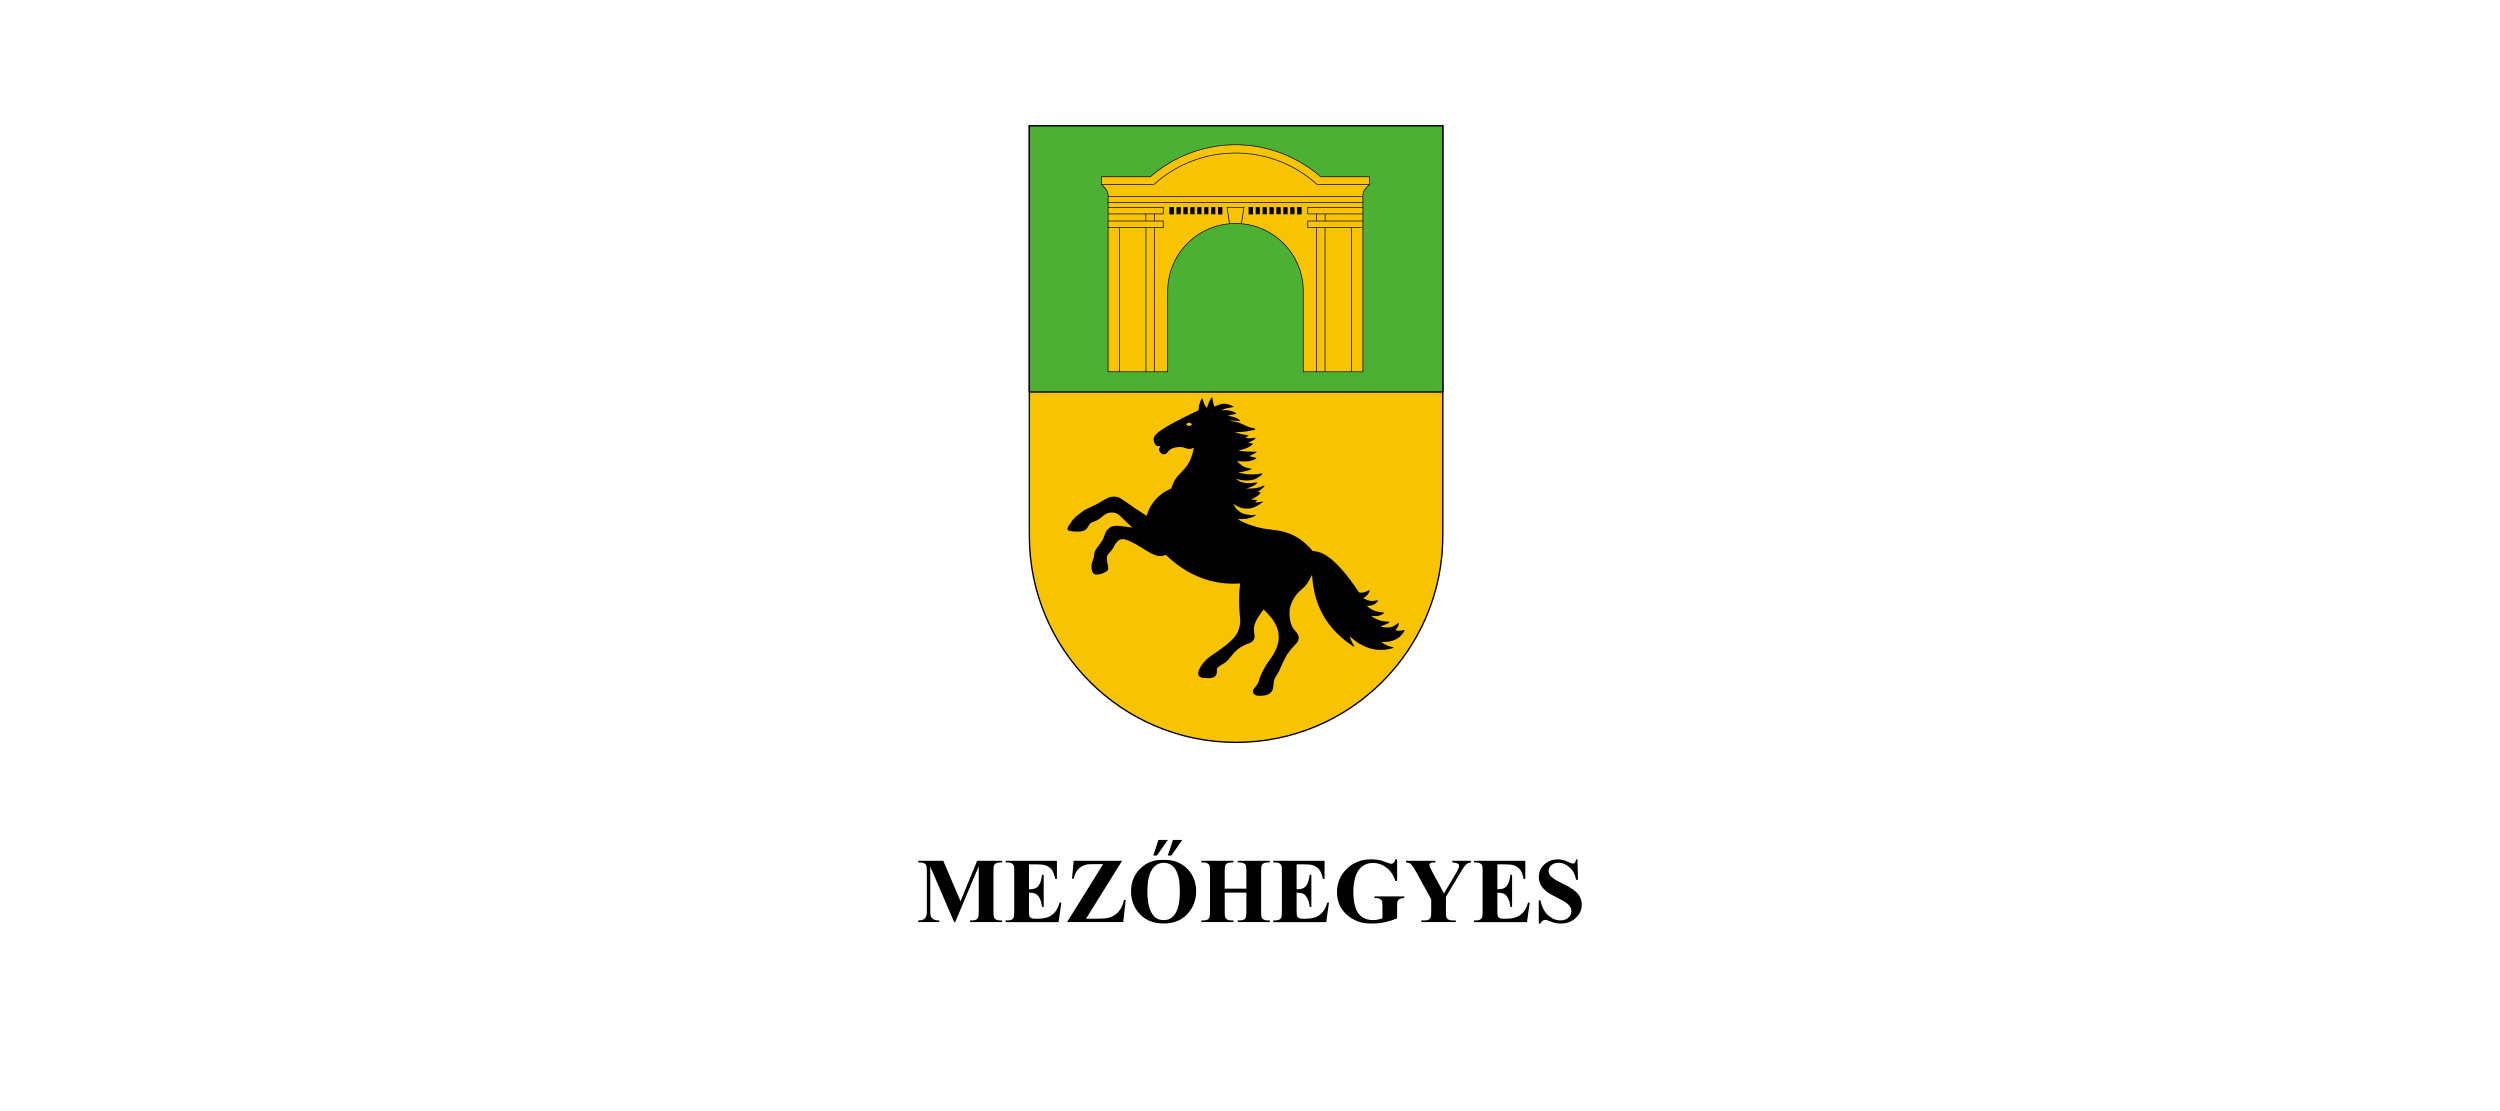 <svg width="1350" height="600" version="1.1" viewBox="0 0 1350 600" xmlns="http://www.w3.org/2000/svg">
 <g transform="translate(0,-522.52)">
  <path d="m0 522.52h1350v600h-1350z" fill="#fff" style="paint-order:fill markers stroke"/>
  <g transform="matrix(.374 0 0 .374 8212.048 1964.856)">
   <path d="m-20471.135-3674.809v591.662c0 164.853 133.64 298.493 298.493 298.492 164.853-3e-4 298.492-133.64 298.492-298.492v-591.662z" color="#000000" color-rendering="auto" fill="#f8c301" image-rendering="auto" shape-rendering="auto" solid-color="#000000" stroke="#000" stroke-width="2" style="isolation:auto;mix-blend-mode:normal"/>
   <path transform="translate(-19909.075,-3706.521)" d="m-562.061 31.711v384.297h596.986v-384.297z" color="#000000" color-rendering="auto" fill="#4cb034" image-rendering="auto" shape-rendering="auto" solid-color="#000000" stroke="#000" stroke-width="2" style="isolation:auto;mix-blend-mode:normal"/>
   <path d="m-20141.374-2851.988c-2.26-0.362-4.215-1.236-5.382-2.423-1.185-1.2-1.509-2.014-1.509-3.803 0-1.861 0.733-3.333 3.408-6.376 2.958-3.665 3.99-5.329 4.863-8.151 3.164-10.999 9.005-22.118 17.52-33.336 3.654-4.961 7.009-11.048 9.005-16.842 5.124-14.711 2.396-28.251-8.76-42.293-2.355-2.852-10.214-11.244-10.703-11.244-0.244 0-5.594 7.565-7.971 11.299-2.01 3.108-4.198 7.912-5.175 11.042-0.966 3.504-1.03 7.886-0.233 12.509 0.679 3.646 0.477 6.083-0.733 8.489-1.417 2.828-3.653 4.433-8.396 5.991-7.428 2.45-14.723 7.106-19.843 12.811-0.987 1.205-3.399 4.005-5.196 6.24-4.339 5.37-6.731 7.668-9.892 9.469-4.867 2.798-8.032 5.028-8.998 6.376-0.922 1.264-0.977 1.401-0.977 4.672 0 3.147-0.1 3.479-0.816 5.135-1.127 2.214-2.838 3.514-5.702 4.406-1.83 0.606-2.733 0.679-7.186 0.657-8.694-0.083-12.092-1.341-13.07-5.035-1.151-4.018 2.432-11.604 8.762-18.814 3.653-4.137 6.33-6.255 14.847-11.989 11.438-7.776 17.767-12.636 24.097-18.716 6.598-6.502 9.727-11.369 11.438-18.621 1.454-5.375 1.59-8.705 0.906-15.725-0.417-3.38-0.841-8.645-0.963-11.703-0.432-6.872-0.187-22.513 0.409-28.337 0.265-2.307 0.626-5.006 0.626-6.003l0.231-1.801-4.863 0.267c-5.858 0.304-16.114-0.149-22.396-1.01-23.212-3.141-44.532-12.082-64.242-26.931-4.416-3.369-10.472-8.438-13.67-11.527l-2.155-2.026-1.709 0.573c-5.842 2.051-11.439 1.331-18.802-2.36-1.881-0.958-6.995-3.888-11.126-6.515-9.739-6.113-11.205-6.965-16.109-9.409-10.501-5.199-14.807-6.062-19.164-3.917-3.046 1.532-5.138 4.068-8.779 10.943-1.602 2.878-2.472 4.167-4.876 6.736-1.698 1.742-3.409 3.856-3.829 4.683-1.034 2.169-1.034 5.962 0.189 11.704 1.7 7.557 1.697 8.585-0.987 10.975-4.109 3.504-13.629 6.064-17.3 4.641-3.167-1.21-4.846-5.027-4.846-11.116 0.02-3.284 0.1-3.825 0.977-6.154 2.432-6.69 2.501-7.076 2.748-10.049 0.417-4.989 1.395-7.208 5.769-12.989 6.004-7.799 7.552-10.503 9.495-16.5 1.485-4.512 2.432-6.051 4.864-8.449 5.116-5.074 9.969-5.815 24.218-3.717 4.021 0.601 8.152 1.187 9.129 1.305l1.699 0.214-4.13-3.92c-2.195-2.155-6.691-6.448-9.894-9.536-4.953-4.858-6.058-5.756-7.874-6.648-2.676-1.234-4.631-1.686-7.552-1.682-5.108 0.031-8.517 1.404-13.38 5.419-1.943 1.557-4.038 3.249-4.632 3.769-1.943 1.47-4.904 2.996-7.387 3.714-4.644 1.357-6.848 3.18-8.925 7.439-1.5 2.942-2.909 4.35-5.341 5.494-2.676 1.233-5.389 1.745-9.616 1.752-7.222 0.027-12.783-0.86-14.098-2.252-1.606-1.613-0.836-3.79 4.222-10.864 3.502-5.136 5.598-7.393 8.18-9.249 1.084-0.785 3.516-2.663 5.277-4.175 1.892-1.511 4.047-3.191 4.813-3.735 1.466-1.016 10.228-5.298 13.637-6.757 3.164-1.266 9.204-4.549 12.892-6.983 4.387-2.779 8.762-4.945 11.927-5.813 3.649-1.003 8.125-0.936 11.411 0.163 3.026 1.064 3.924 1.541 11.223 6.744 6.571 4.673 21.132 14.478 26.528 17.959l3.407 2.123 1.041-3.199c5.321-15.567 17.216-28.587 31.818-34.889 1.466-0.66 2.676-1.236 2.761-1.27 0.101-0.094 0.404-1.274 0.893-2.749 1.454-4.899 4.142-10.046 8.028-14.826 0.96-1.073 3.566-3.909 5.852-6.299 6.319-6.318 9.968-11.361 12.828-17.998 2.008-4.731 4.196-11.717 4.685-15.649l0.244-1.407-2.187 0.872c-3.275 1.3-5.353 1.229-9.984-0.342-2.321-0.811-4.375-1.303-5.841-1.436-4.864-0.415-10.626 0.586-14.358 2.51-2.432 1.251-3.165 1.874-5.006 4.297-1.808 2.344-3.267 3.404-5.21 3.588-1.955 0.186-3.293-0.297-4.876-1.746-3.165-2.744-3.509-6.321-0.965-9.392 0.475-0.474 0.721-0.917 0.613-0.984-0.136-0.099-0.852 0.067-1.591 0.208-3.898 0.892-6.574-1.121-8.028-6.135-1.452-4.624-0.254-7.86 3.886-11.798 7.204-6.852 27.75-18.381 56.512-31.851l4.098-1.91 0.04-2.311c0.06-3.497 1.171-7.884 3.37-12.633 0.721-1.477 1.21-2.053 1.575-2.053 0.368 0 0.613 0.169 0.613 0.376 0.101 0.205 0.402 1.373 0.719 2.594 0.258 1.222 0.979 3.329 1.574 4.684 1.116 2.493 3.548 6.15 3.827 6.132 0.209-0.012 0.698-1.387 1.175-3.071 1.222-3.759 2.444-6.468 4.387-9.861 1.22-2.148 1.522-2.568 2.029-2.439 0.457 0.124 0.647 0.41 0.647 1.397 0 2.8 1.699 10.01 2.676 11.566 0.244 0.363 0.679 0.254 2.653-0.665 7.331-3.492 12.439-3.959 19.013-1.746 4.851 1.644 6.748 2.808 5.606 3.454-0.1 0.1-2 0.44-4.391 0.784-4.625 0.728-8.278 1.691-11.012 3.017-1.165 0.515-1.914 0.972-1.885 1.018 0.101 0.099 0.732-0.068 1.698-0.159 5.841-0.861 12.904 0.328 18.012 3.046 1.466 0.755 1.773 1.102 1.699 1.578-0.101 0.526-0.477 0.663-2.682 0.998-1.506 0.211-4.238 0.757-6.08 1.207l-3.303 0.821 1.949 0.389c4.519 0.906 8.173 1.991 10.605 3.235 3.015 1.463 3.622 1.857 4.875 3.512l0.733 1.123-0.977-0.174c-0.489-0.1-1.222-0.24-1.466-0.316-0.956-0.298-10.116-0.65-11.927-0.459l-1.943 0.204 4.14 0.549c7.016 0.913 10.385 1.92 16.249 4.818 5.143 2.54 9.098 4.011 14.657 5.302 2.63 0.63 2.921 0.756 2.921 1.385 0 0.379-0.118 0.689-0.244 0.689-0.101 0-1.455 0.334-3.007 0.74-5.999 1.504-13.539 2.516-21.322 2.828l-5.077 0.204 3.109 0.961c3.665 1.196 8.529 2.271 13.13 2.955 3.191 0.484 3.427 0.575 3.427 1.141-0.101 0.456-0.721 0.85-2.287 1.502-1.171 0.486-2.087 0.97-1.961 1.075 0.486 0.41 2.794 0.916 5.063 1.088 1.629 0.119 3.432 0.025 5.515-0.328 3.352-0.509 3.898-0.468 3.898 0.271 0 1.039-4.852 4.15-8.612 5.597-1.111 0.39-1.852 0.796-1.852 0.908 0 0.223 3.401 0.827 5.177 0.933 0.937 0.1 1.224 0.195 1.389 0.691 0.1 0.461-0.488 1.06-2.187 2.326-3.268 2.669-8.111 4.761-14.358 6.201-1.467 0.365-3.165 0.758-3.654 0.875-0.733 0.171-0.307 0.311 2.187 0.723 5.145 0.841 8.762 1.083 16.314 1.092 5.939 0.017 7.051 0.099 7.235 0.456 0.182 0.572-0.184 0.759-6.025 3.693-4.032 2.022-4.62 2.427-4.028 2.588 0.386 0.104 2.748 0.624 5.081 1.154 5.995 1.31 6.009 1.759 0.413 4.009-4.387 1.828-7.525 2.322-14.075 2.29-3.102-0.039-6.613-0.159-7.798-0.312l-1.98-0.285 2.92 2.882c4.954 4.699 9.324 6.915 15.092 7.64 3.653 0.462 3.903 0.957 1.127 2.102-3.803 1.507-12.984 3.481-16.219 3.481-1.698 1e-4 -1.222 0.263 1.996 1.058 7.148 1.758 9.669 2.063 16.749 2.078 6.618 0.034 8.298-0.149 12.648-1.221 1.955-0.516 1.955-0.519 2.199 0.1 0.245 0.592-0.977 1.865-3.653 3.99-5.108 4.105-10.949 6.009-18.575 6.008-4.545 0-7.832-0.439-12.586-1.634-1.607-0.416-2.92-0.711-3.023-0.656-0.194 0.223 3.661 2.699 5.712 3.627 5.45 2.514 12.647 3.111 21.311 1.77 2.521-0.383 3.018-0.392 3.263-0.1 0.359 0.667 0.244 0.794-1.455 2.21-3.409 2.631-6.085 3.872-13.148 5.979-1.454 0.418-1.21 0.441 4.631 0.342 7.784-0.138 11.682-0.895 17.768-3.473 2.187-0.884 2.432-0.934 2.879-0.514 0.327 0.419 0.207 0.706-2.158 2.973-1.32 1.383-3.642 3.242-4.973 4.137l-2.567 1.63 2.172 0.435c1.031 0.235 1.998 0.463 2.134 0.505 0.313 0.208-0.965 1.955-2.327 3.146-2.062 1.995-3.922 3.212-8.093 5.303l-3.869 1.873 1.531 0.014c0.901 0.01 2.856 0.099 4.437 0.198 2.549 0.165 2.922 0.27 3.038 0.758 0.128 0.441-0.245 0.779-1.455 1.504-1.466 0.796-1.671 0.977-1.221 1.228 0.915 0.466 6.643 0.097 8.761-0.621 1.711-0.516 1.946-0.533 2.04-0.14 0.27 0.658-0.147 1.084-3.715 3.407-7.331 4.928-12.439 6.704-19.31 6.691-6.277-0.026-10.942-1.59-16.982-5.659-1.279-0.91-2.432-1.564-2.432-1.457 0 0.547 3.09 5.478 4.375 7.089 5.365 6.545 13.541 9.6 24.098 9.054 3.838-0.196 3.898-0.179 3.898 0.389 0 1.163-6.819 3.959-12.416 5.063-1.943 0.401-4.138 0.535-8.116 0.535h-5.509l1.61 0.973c8.117 5.126 22.243 10.196 34.948 12.646 1.783 0.327 6.273 0.95 10.147 1.382 10.696 1.203 15.207 2.009 21.371 3.776 14.677 4.236 26.443 11.878 37.797 24.566l2.52 2.848 2.588 0.21c6.392 0.519 13.386 3.448 20.556 8.663 12.266 8.856 27.601 26.504 41.997 48.316l1.698 2.604 1.955 0.211c3.398 0.365 6.738-0.411 10.461-2.431 1.943-1.073 2.469-1.242 2.796-0.903 0.369 0.512-0.365 2.823-1.819 4.968-1.168 1.811-3.672 4.235-5.772 5.384l-1.514 0.846 2.166 1.213c4.876 2.875 10.489 3.772 15.825 2.457 2.212-0.583 2.676-0.608 3.033-0.219 0.376 0.38 0.317 0.633-0.846 2.045-2.726 3.394-6.806 5.28-12.171 5.625l-2.92 0.19 2.332 1.871c5.576 4.484 11.061 6.598 18.845 7.312 4.447 0.412 4.875 0.769 2.431 2.314-4.13 2.616-7.539 3.51-12.647 3.258-1.955-0.1-3.871-0.252-4.183-0.372-1.055-0.269 2.223 1.938 5.148 3.599 5.841 3.14 10.013 4.332 16.499 4.575 4.904 0.189 5.411 0.437 3.712 1.703-1.954 1.484-6.666 3.442-11.282 4.707l-1.377 0.37 2.187 0.69c8.355 2.597 16.314 1.096 22.155-4.211 0.881-0.753 1.698-1.373 1.806-1.373 1.835 0-0.03 5.632-2.784 8.744-0.977 0.928-1.666 1.756-1.666 1.829 0 0.146 2.74 0.707 4.587 0.934 1.368 0.173 5.352-0.326 7.025-0.862 1.003-0.363 1.248-0.364 1.55-0.059 0.431 0.335 0.423 0.566-0.1 1.416-1.155 2.107-3.098 4.684-5.107 6.774-5.954 5.915-13.624 8.694-24.339 8.832-2.049 0.066-3.653 0.097-3.653 0.115 0 0.094 1.222 0.901 2.68 1.92 4.138 2.885 8.769 4.699 13.142 5.292 1.112 0.143 1.466 0.337 1.668 0.773 0.101 0.679 0.275 0.621-3.61 1.575-11.2 2.761-22.133 2.401-32.747-1.082-8.024-2.624-17.666-8.452-24.935-14.976-2.187-2.003-2.187-2.002-1.698-0.524 1.147 3.607 2.946 7.522 5.107 10.742 0.977 1.331 1.251 2.187 1.222 2.531-0.245 0.661-0.489 0.573-3.89-1.655-25.556-17.124-43.311-40.484-51.357-67.657-2.915-9.843-5.111-22.974-5.599-32.922l-0.101-1.496-1.175 2.698c-3.725 8.333-7.294 13.164-14.309 19.297-4.625 3.991-6.568 6.132-9.244 10.086-3.732 5.487-6.366 11.669-7.354 17.362-0.965 5.59-0.443 14.494 1.222 20.194 1.458 4.953 3.212 8.203 6.572 11.741 4.268 4.629 5.645 8.045 4.724 12.198-0.57 2.947-1.815 4.836-6.19 9.26-3.885 3.963-7.039 7.818-9.671 11.796-3.198 5.12-8.073 14.964-11.21 22.821-0.524 1.372-2.187 4.346-3.653 6.605-4.454 7.073-4.863 8.129-5.353 14.887-0.45 5.143-0.92 7.152-2.199 9.238-2.173 3.308-5.381 5.44-9.767 6.355-2.696 0.565-8.618 0.815-10.899 0.457zm-96.695-390.03c0.529-0.239 1.21-0.795 1.454-1.234 0.245-0.732 0.245-0.874-0.658-1.645-1.529-1.418-4.205-1.533-6.355-0.27-0.771 0.476-0.938 0.765-0.771 1.406 0.186 1.851 3.678 2.826 6.33 1.743z"/>
   <g transform="translate(-1200)" shape-rendering="auto" stroke="#000">
    <path d="m-18973.505-3647.519a187.543 187.543 0 0 0-122.845 46.227h-70.633v11.176c4.063 4.16 9.525 8.384 9.525 16.207v254.221h86.086v-116.289c0-54.051 43.816-97.868 97.867-97.871 54.056 0 97.881 43.815 97.881 97.871v116.289h86.108v-254.221c0-7.823 5.462-12.047 9.525-16.207v-11.176h-70.566a187.543 187.543 0 0 0-122.948-46.227z" color="#000000" color-rendering="auto" fill="#f8c301" image-rendering="auto" solid-color="#000000" style="isolation:auto;mix-blend-mode:normal"/>
    <g fill="none">
     <path d="m-19091.526-3589.958c31.175-28.326 72.582-45.591 118.022-45.594 45.253-0.01 86.509 17.109 117.645 45.221" color="#000000" color-rendering="auto" image-rendering="auto" solid-color="#000000" style="isolation:auto;mix-blend-mode:normal"/>
     <path d="m-19166.983-3590.116h75.117m236.282 0h75.593" color="#000000" color-rendering="auto" image-rendering="auto" solid-color="#000000" style="isolation:auto;mix-blend-mode:normal"/>
     <path d="m-19157.458-3572.556h367.942" color="#000000" color-rendering="auto" image-rendering="auto" solid-color="#000000" style="isolation:auto;mix-blend-mode:normal"/>
     <path d="m-19157.458-3563.893h367.942" color="#000000" color-rendering="auto" image-rendering="auto" solid-color="#000000" style="isolation:auto;mix-blend-mode:normal"/>
     <path d="m-19157.458-3557.128h79.666v9.473h-79.666" color="#000000" color-rendering="auto" image-rendering="auto" solid-color="#000000" style="isolation:auto;mix-blend-mode:normal"/>
     <path d="m-19157.458-3537.399h79.666v9.473h-79.666" color="#000000" color-rendering="auto" image-rendering="auto" solid-color="#000000" style="isolation:auto;mix-blend-mode:normal"/>
     <path d="m-19140.757-3527.926v208.238" color="#000000" color-rendering="auto" image-rendering="auto" solid-color="#000000" style="isolation:auto;mix-blend-mode:normal"/>
     <path d="m-19102.757-3527.926v208.238" color="#000000" color-rendering="auto" image-rendering="auto" solid-color="#000000" style="isolation:auto;mix-blend-mode:normal"/>
     <path d="m-19090.672-3527.926v208.238" color="#000000" color-rendering="auto" image-rendering="auto" solid-color="#000000" style="isolation:auto;mix-blend-mode:normal"/>
     <path d="m-19102.907-3547.655v10.256" color="#000000" color-rendering="auto" image-rendering="auto" solid-color="#000000" style="isolation:auto;mix-blend-mode:normal"/>
     <path d="m-19090.672-3547.655v10.256" color="#000000" color-rendering="auto" image-rendering="auto" solid-color="#000000" style="isolation:auto;mix-blend-mode:normal"/>
    </g>
    <g>
     <path d="m-19068.127-3557.128h4.976v9.473h-4.976z" color="#000000" color-rendering="auto" image-rendering="auto" solid-color="#000000" style="isolation:auto;mix-blend-mode:normal"/>
     <path d="m-18998.127-3557.128h4.976v9.473h-4.976z" color="#000000" color-rendering="auto" image-rendering="auto" solid-color="#000000" style="isolation:auto;mix-blend-mode:normal"/>
     <path d="m-19068.127-3557.128h4.976v9.473h-4.976v-9.473" color="#000000" color-rendering="auto" image-rendering="auto" solid-color="#000000" style="isolation:auto;mix-blend-mode:normal"/>
     <path d="m-19058.127-3557.128h4.976v9.473h-4.976v-9.473" color="#000000" color-rendering="auto" image-rendering="auto" solid-color="#000000" style="isolation:auto;mix-blend-mode:normal"/>
     <path d="m-19048.127-3557.128h4.976v9.473h-4.976v-9.473" color="#000000" color-rendering="auto" image-rendering="auto" solid-color="#000000" style="isolation:auto;mix-blend-mode:normal"/>
     <path d="m-19038.127-3557.128h4.976v9.473h-4.976v-9.473" color="#000000" color-rendering="auto" image-rendering="auto" solid-color="#000000" style="isolation:auto;mix-blend-mode:normal"/>
     <path d="m-19028.127-3557.128h4.976v9.473h-4.976v-9.473" color="#000000" color-rendering="auto" image-rendering="auto" solid-color="#000000" style="isolation:auto;mix-blend-mode:normal"/>
     <path d="m-19018.127-3557.128h4.976v9.473h-4.976v-9.473" color="#000000" color-rendering="auto" image-rendering="auto" solid-color="#000000" style="isolation:auto;mix-blend-mode:normal"/>
     <path d="m-19008.127-3557.128h4.976v9.473h-4.976v-9.473" color="#000000" color-rendering="auto" image-rendering="auto" solid-color="#000000" style="isolation:auto;mix-blend-mode:normal"/>
     <path d="m-18998.127-3557.128h4.976v9.473h-4.976v-9.473" color="#000000" color-rendering="auto" image-rendering="auto" solid-color="#000000" style="isolation:auto;mix-blend-mode:normal"/>
    </g>
    <g fill="none">
     <path d="m-18973.488-3557.128h-12.249l3.678 23.649" color="#000000" color-rendering="auto" image-rendering="auto" solid-color="#000000" style="isolation:auto;mix-blend-mode:normal"/>
     <path d="m-18789.518-3557.128h-79.666v9.473h79.666" color="#000000" color-rendering="auto" image-rendering="auto" solid-color="#000000" style="isolation:auto;mix-blend-mode:normal"/>
     <path d="m-18789.518-3537.399h-79.666v9.473h79.666" color="#000000" color-rendering="auto" image-rendering="auto" solid-color="#000000" style="isolation:auto;mix-blend-mode:normal"/>
     <path d="m-18806.219-3527.926v208.238" color="#000000" color-rendering="auto" image-rendering="auto" solid-color="#000000" style="isolation:auto;mix-blend-mode:normal"/>
     <path d="m-18844.219-3527.926v208.238" color="#000000" color-rendering="auto" image-rendering="auto" solid-color="#000000" style="isolation:auto;mix-blend-mode:normal"/>
     <path d="m-18856.304-3527.926v208.238" color="#000000" color-rendering="auto" image-rendering="auto" solid-color="#000000" style="isolation:auto;mix-blend-mode:normal"/>
     <path d="m-18844.069-3547.655v10.256" color="#000000" color-rendering="auto" image-rendering="auto" solid-color="#000000" style="isolation:auto;mix-blend-mode:normal"/>
     <path d="m-18856.304-3547.655v10.256" color="#000000" color-rendering="auto" image-rendering="auto" solid-color="#000000" style="isolation:auto;mix-blend-mode:normal"/>
    </g>
    <g>
     <path d="m-18878.849-3557.128h-4.976v9.473h4.976z" color="#000000" color-rendering="auto" image-rendering="auto" solid-color="#000000" style="isolation:auto;mix-blend-mode:normal"/>
     <path d="m-18948.849-3557.128h-4.976v9.473h4.976z" color="#000000" color-rendering="auto" image-rendering="auto" solid-color="#000000" style="isolation:auto;mix-blend-mode:normal"/>
     <path d="m-18878.849-3557.128h-4.976v9.473h4.976v-9.473" color="#000000" color-rendering="auto" image-rendering="auto" solid-color="#000000" style="isolation:auto;mix-blend-mode:normal"/>
     <path d="m-18888.849-3557.128h-4.976v9.473h4.976v-9.473" color="#000000" color-rendering="auto" image-rendering="auto" solid-color="#000000" style="isolation:auto;mix-blend-mode:normal"/>
     <path d="m-18898.849-3557.128h-4.976v9.473h4.976v-9.473" color="#000000" color-rendering="auto" image-rendering="auto" solid-color="#000000" style="isolation:auto;mix-blend-mode:normal"/>
     <path d="m-18908.849-3557.128h-4.976v9.473h4.976v-9.473" color="#000000" color-rendering="auto" image-rendering="auto" solid-color="#000000" style="isolation:auto;mix-blend-mode:normal"/>
     <path d="m-18918.849-3557.128h-4.976v9.473h4.976v-9.473" color="#000000" color-rendering="auto" image-rendering="auto" solid-color="#000000" style="isolation:auto;mix-blend-mode:normal"/>
     <path d="m-18928.849-3557.128h-4.976v9.473h4.976v-9.473" color="#000000" color-rendering="auto" image-rendering="auto" solid-color="#000000" style="isolation:auto;mix-blend-mode:normal"/>
     <path d="m-18938.849-3557.128h-4.976v9.473h4.976v-9.473" color="#000000" color-rendering="auto" image-rendering="auto" solid-color="#000000" style="isolation:auto;mix-blend-mode:normal"/>
     <path d="m-18948.849-3557.128h-4.976v9.473h4.976v-9.473" color="#000000" color-rendering="auto" image-rendering="auto" solid-color="#000000" style="isolation:auto;mix-blend-mode:normal"/>
    </g>
    <path d="m-18973.488-3557.128h12.249l-3.678 23.649" color="#000000" color-rendering="auto" fill="none" image-rendering="auto" solid-color="#000000" style="isolation:auto;mix-blend-mode:normal"/>
   </g>
  </g>
  <g stroke-width="2.778" style="font-feature-settings:normal;font-variant-caps:normal;font-variant-ligatures:normal;font-variant-numeric:normal" aria-label="MEZŐHEGYES">
   <path d="m518.677 1009.173 8.984-21.826h13.477v0.903h-1.074q-1.465 0-2.344 0.513-0.61 0.342-0.977 1.147-0.269 0.586-0.269 3.052v21.826q0 2.539 0.269 3.174 0.269 0.635 1.099 1.123 0.83 0.464 2.222 0.464h1.074v0.903h-17.285v-0.903h1.074q1.465 0 2.344-0.513 0.61-0.342 0.977-1.172 0.269-0.586 0.269-3.076v-24.536l-12.695 30.2h-0.586l-12.891-29.98v23.315q0 2.441 0.122 3.003 0.317 1.221 1.367 2.002 1.074 0.757 3.345 0.757v0.903h-11.328v-0.903h0.342q1.099 0.024 2.051-0.342 0.952-0.391 1.44-1.025 0.488-0.635 0.757-1.782 0.049-0.269 0.049-2.49v-20.947q0-2.515-0.269-3.125-0.269-0.635-1.099-1.099-0.83-0.488-2.222-0.488h-1.05v-0.903h13.525z"/>
   <path d="m555.64 989.251v13.477h0.659q3.149 0 4.565-1.978 1.416-1.978 1.807-5.835h0.928v17.334h-0.928q-0.293-2.832-1.245-4.639-0.928-1.807-2.173-2.417-1.245-0.635-3.613-0.635v9.326q0 2.734 0.22 3.345 0.244 0.61 0.879 1.001 0.635 0.391 2.051 0.391h1.978q4.639 0 7.422-2.148 2.808-2.148 4.028-6.543h0.903l-1.489 10.523h-28.613v-0.903h1.099q1.44 0 2.319-0.513 0.635-0.342 0.977-1.172 0.269-0.586 0.269-3.076v-21.777q0-2.246-0.122-2.759-0.244-0.855-0.903-1.318-0.928-0.684-2.539-0.684h-1.099v-0.903h27.71v9.79h-0.928q-0.708-3.589-2.002-5.151-1.27-1.562-3.613-2.295-1.367-0.439-5.127-0.439z"/>
   <path d="m605.933 987.346-19.458 31.25h6.299q4.468 0 6.25-0.561 2.905-0.879 5.005-3.223 2.1-2.368 2.905-6.323h0.952l-1.343 11.963h-30.322l19.482-31.299h-4.907q-2.856 0-3.76 0.171-1.709 0.317-3.223 1.27-1.489 0.928-2.49 2.49-0.977 1.562-1.538 3.955h-0.903l0.903-9.692z"/>
   <path d="m628.125 986.882q7.91-0.293 12.842 4.614 4.956 4.907 4.956 12.28 0 6.299-3.687 11.084-4.883 6.348-13.794 6.348-8.936 0-13.818-6.055-3.857-4.785-3.857-11.352 0-7.373 5.005-12.28 5.029-4.932 12.354-4.639zm0.293 1.562q-4.541 0-6.909 4.639-1.929 3.809-1.929 10.937 0 8.472 2.979 12.524 2.075 2.832 5.811 2.832 2.515 0 4.199-1.221 2.148-1.562 3.345-4.981 1.196-3.442 1.196-8.96 0-6.567-1.221-9.814-1.221-3.271-3.125-4.614-1.88-1.343-4.346-1.343zm2.246-12.378-5.957 8.423h-1.953l2.832-8.423zm7.764 0-5.884 8.423h-1.929l2.783-8.423z"/>
   <path d="m661.353 1004.534v10.254q0 2.539 0.269 3.174 0.293 0.635 1.099 1.123 0.83 0.464 2.222 0.464h1.099v0.903h-17.31v-0.903h1.099q1.44 0 2.319-0.513 0.635-0.342 0.977-1.172 0.269-0.586 0.269-3.076v-21.777q0-2.539-0.269-3.174-0.269-0.635-1.099-1.099-0.806-0.488-2.197-0.488h-1.099v-0.903h17.31v0.903h-1.099q-1.44 0-2.319 0.513-0.635 0.342-1.001 1.172-0.269 0.586-0.269 3.076v9.375h11.694v-9.375q0-2.539-0.269-3.174-0.269-0.635-1.099-1.099-0.83-0.488-2.222-0.488h-1.074v-0.903h17.285v0.903h-1.074q-1.465 0-2.319 0.513-0.635 0.342-1.001 1.172-0.269 0.586-0.269 3.076v21.777q0 2.539 0.269 3.174 0.269 0.635 1.099 1.123 0.83 0.464 2.222 0.464h1.074v0.903h-17.285v-0.903h1.074q1.465 0 2.319-0.513 0.635-0.342 1.001-1.172 0.269-0.586 0.269-3.076v-10.254z"/>
   <path d="m700.171 989.251v13.477h0.659q3.149 0 4.565-1.978 1.416-1.978 1.807-5.835h0.928v17.334h-0.928q-0.293-2.832-1.245-4.639-0.928-1.807-2.173-2.417-1.245-0.635-3.613-0.635v9.326q0 2.734 0.22 3.345 0.244 0.61 0.879 1.001 0.635 0.391 2.051 0.391h1.978q4.639 0 7.422-2.148 2.808-2.148 4.028-6.543h0.903l-1.489 10.523h-28.613v-0.903h1.099q1.44 0 2.319-0.513 0.635-0.342 0.977-1.172 0.269-0.586 0.269-3.076v-21.777q0-2.246-0.122-2.759-0.244-0.855-0.903-1.318-0.928-0.684-2.539-0.684h-1.099v-0.903h27.71v9.79h-0.928q-0.708-3.589-2.002-5.151-1.27-1.562-3.613-2.295-1.367-0.439-5.127-0.439z"/>
   <path d="m754.443 986.589v11.67h-0.903q-1.636-4.785-4.907-7.275-3.271-2.49-7.153-2.49-3.711 0-6.177 2.1-2.466 2.075-3.491 5.811-1.025 3.735-1.025 7.666 0 4.761 1.123 8.35 1.123 3.589 3.613 5.273 2.515 1.685 5.957 1.685 1.196 0 2.441-0.244 1.27-0.269 2.588-0.757v-6.885q0-1.953-0.269-2.515-0.269-0.586-1.123-1.05-0.83-0.464-2.026-0.464h-0.854v-0.903h16.089v0.903q-1.831 0.122-2.563 0.513-0.708 0.366-1.099 1.245-0.22 0.464-0.22 2.271v6.885q-3.174 1.416-6.616 2.124-3.418 0.732-7.104 0.732-4.712 0-7.837-1.27-3.101-1.294-5.493-3.369-2.368-2.1-3.711-4.712-1.709-3.369-1.709-7.544 0-7.471 5.249-12.622t13.208-5.151q2.466 0 4.443 0.391 1.074 0.195 3.467 1.123 2.417 0.903 2.856 0.903 0.684 0 1.27-0.488 0.586-0.513 1.074-1.904z"/>
   <path d="m794.36 987.346v0.903q-1.636 0.22-2.515 0.952-1.221 1.025-3.857 5.591l-7.178 11.987v8.008q0 2.563 0.269 3.198 0.269 0.61 1.05 1.099 0.806 0.464 2.124 0.464h1.855v0.903h-18.579v-0.903h1.733q1.465 0 2.319-0.513 0.635-0.342 1.001-1.172 0.269-0.586 0.269-3.076v-6.641l-7.788-14.185q-2.319-4.199-3.271-4.932-0.952-0.757-2.539-0.781v-0.903h15.869v0.903h-0.708q-1.44 0-2.026 0.415-0.562 0.415-0.562 0.879 0 0.879 1.953 4.419l5.981 10.962 5.957-9.985q2.222-3.662 2.222-4.858 0-0.659-0.635-1.099-0.83-0.61-3.052-0.732v-0.903z"/>
   <path d="m808.569 989.251v13.477h0.659q3.149 0 4.565-1.978 1.416-1.978 1.807-5.835h0.928v17.334h-0.928q-0.293-2.832-1.245-4.639-0.928-1.807-2.173-2.417-1.245-0.635-3.613-0.635v9.326q0 2.734 0.22 3.345 0.244 0.61 0.879 1.001 0.635 0.391 2.051 0.391h1.978q4.639 0 7.422-2.148 2.808-2.148 4.028-6.543h0.903l-1.489 10.523h-28.613v-0.903h1.099q1.44 0 2.319-0.513 0.635-0.342 0.977-1.172 0.269-0.586 0.269-3.076v-21.777q0-2.246-0.122-2.759-0.244-0.855-0.903-1.318-0.928-0.684-2.539-0.684h-1.099v-0.903h27.71v9.79h-0.928q-0.708-3.589-2.002-5.151-1.27-1.562-3.613-2.295-1.367-0.439-5.127-0.439z"/>
   <path d="m851.831 986.589 0.269 11.035h-1.001q-0.708-4.15-3.491-6.665-2.759-2.539-5.981-2.539-2.49 0-3.955 1.343-1.44 1.318-1.44 3.052 0 1.099 0.513 1.953 0.708 1.147 2.271 2.271 1.147 0.806 5.298 2.856 5.811 2.856 7.837 5.395 2.002 2.539 2.002 5.811 0 4.15-3.247 7.153-3.223 2.978-8.203 2.978-1.562 0-2.954-0.317-1.392-0.317-3.491-1.196-1.172-0.488-1.929-0.488-0.635 0-1.343 0.488-0.708 0.488-1.147 1.489h-0.903v-12.5h0.903q1.074 5.274 4.126 8.057 3.076 2.759 6.616 2.759 2.734 0 4.346-1.489 1.636-1.489 1.636-3.467 0-1.172-0.635-2.271-0.61-1.099-1.88-2.075-1.27-1.001-4.492-2.588-4.517-2.222-6.494-3.784t-3.052-3.491q-1.05-1.929-1.05-4.248 0-3.955 2.905-6.738 2.905-2.783 7.324-2.783 1.611 0 3.125 0.391 1.147 0.293 2.783 1.099 1.66 0.781 2.319 0.781 0.635 0 1.001-0.391 0.366-0.391 0.684-1.88z"/>
  </g>
 </g>
</svg>
